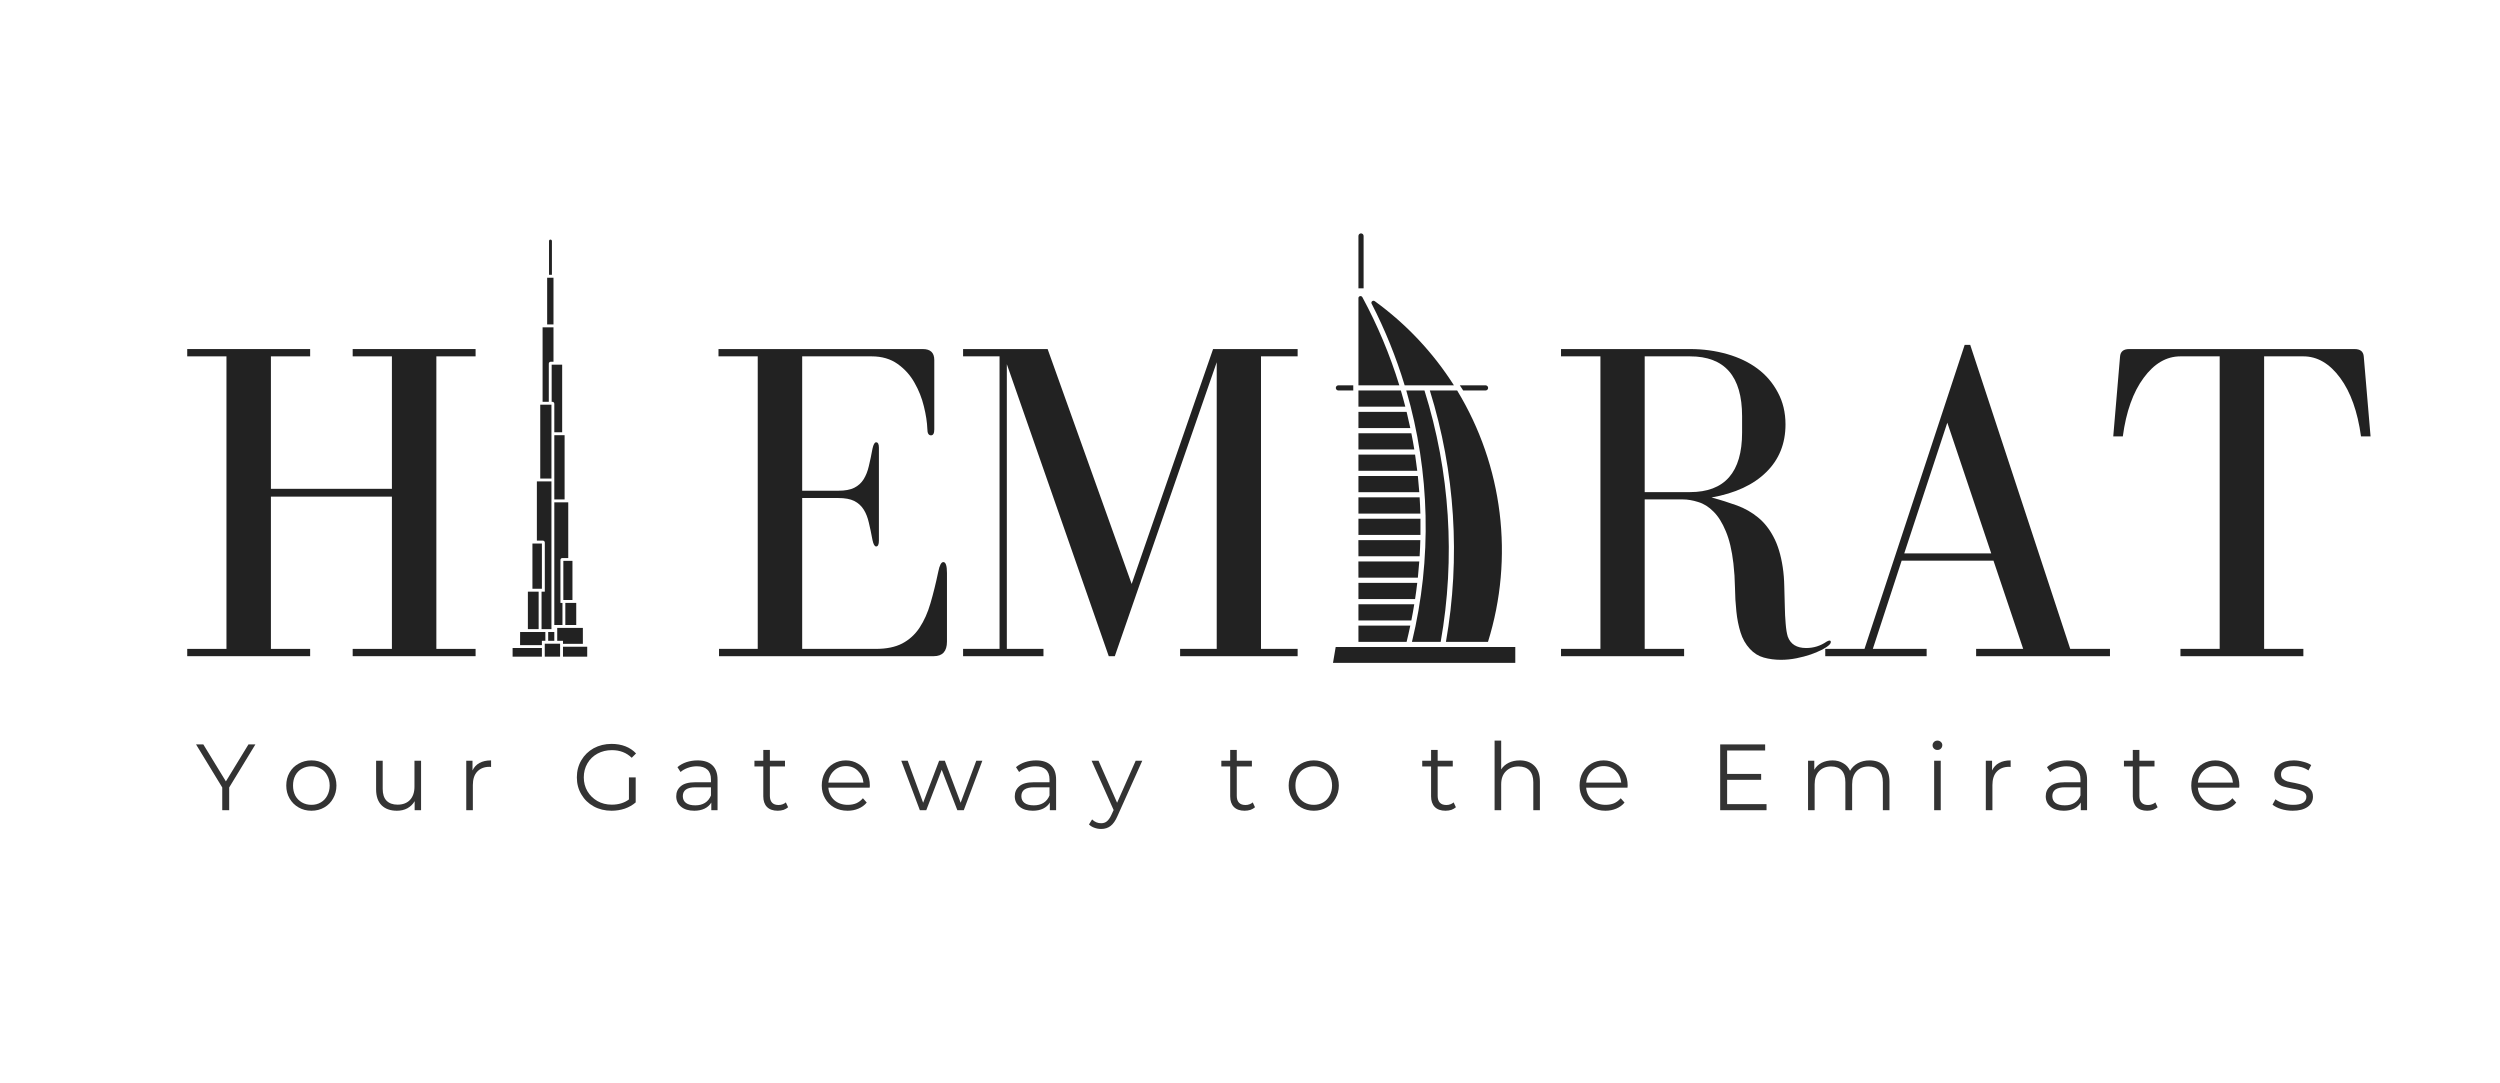 <?xml version="1.0" encoding="UTF-8"?>
<svg xmlns="http://www.w3.org/2000/svg" xmlns:xlink="http://www.w3.org/1999/xlink" width="300" zoomAndPan="magnify" viewBox="0 0 224.88 97.5" height="130" preserveAspectRatio="xMidYMid meet" version="1.0">
  <defs>
    <g></g>
    <clipPath id="724f15d287">
      <path d="M 50 56 L 52.789 56 L 52.789 58 L 50 58 Z M 50 56 " clip-rule="nonzero"></path>
    </clipPath>
    <clipPath id="16d9a2d37c">
      <path d="M 46.074 56 L 50 56 L 50 59 L 46.074 59 Z M 46.074 56 " clip-rule="nonzero"></path>
    </clipPath>
    <clipPath id="003c23bfbb">
      <path d="M 50.34 58 L 52.789 58 L 52.789 59.098 L 50.34 59.098 Z M 50.34 58 " clip-rule="nonzero"></path>
    </clipPath>
    <clipPath id="2cc89682c9">
      <path d="M 48 57 L 51 57 L 51 59.809 L 48 59.809 Z M 48 57 " clip-rule="nonzero"></path>
    </clipPath>
    <clipPath id="586f5f20ad">
      <path d="M 46.074 58 L 49 58 L 49 59.809 L 46.074 59.809 Z M 46.074 58 " clip-rule="nonzero"></path>
    </clipPath>
    <clipPath id="173b0d5558">
      <path d="M 49 21.004 L 50 21.004 L 50 25 L 49 25 Z M 49 21.004 " clip-rule="nonzero"></path>
    </clipPath>
    <clipPath id="4188459a26">
      <path d="M 119.91 58 L 136.316 58 L 136.316 59.656 L 119.91 59.656 Z M 119.91 58 " clip-rule="nonzero"></path>
    </clipPath>
    <clipPath id="a7dfff52af">
      <path d="M 122 21.004 L 123 21.004 L 123 26 L 122 26 Z M 122 21.004 " clip-rule="nonzero"></path>
    </clipPath>
  </defs>
  <path fill="#222222" d="M 47.859 52.988 L 47.859 48.918 L 48.711 48.918 L 48.711 52.988 L 47.859 52.988 " fill-opacity="1" fill-rule="nonzero"></path>
  <path fill="#222222" d="M 48.418 56.621 L 48.418 53.25 L 47.449 53.25 L 47.449 56.621 L 48.418 56.621 " fill-opacity="1" fill-rule="nonzero"></path>
  <path fill="#222222" d="M 49.57 43.07 L 48.562 43.07 L 48.562 36.422 L 49.57 36.422 L 49.57 43.07 " fill-opacity="1" fill-rule="nonzero"></path>
  <path fill="#222222" d="M 48.68 53.25 L 48.68 56.621 L 49.57 56.621 L 49.57 43.328 L 48.258 43.328 L 48.258 48.656 L 48.801 48.656 C 48.895 48.656 48.973 48.734 48.973 48.832 L 48.973 53.25 L 48.68 53.25 " fill-opacity="1" fill-rule="nonzero"></path>
  <path fill="#222222" d="M 49.828 57.672 L 49.277 57.672 L 49.277 56.879 L 49.828 56.879 L 49.828 57.672 " fill-opacity="1" fill-rule="nonzero"></path>
  <g clip-path="url(#724f15d287)">
    <path fill="#222222" d="M 50.609 57.945 L 52.398 57.945 L 52.398 56.512 L 50.09 56.512 L 50.09 57.672 L 50.609 57.672 L 50.609 57.945 " fill-opacity="1" fill-rule="nonzero"></path>
  </g>
  <g clip-path="url(#16d9a2d37c)">
    <path fill="#222222" d="M 46.746 58.059 L 48.711 58.059 L 48.711 57.672 L 49.023 57.672 L 49.023 56.879 L 46.75 56.879 L 46.746 58.059 " fill-opacity="1" fill-rule="nonzero"></path>
  </g>
  <g clip-path="url(#003c23bfbb)">
    <path fill="#222222" d="M 50.609 59.098 L 50.609 58.207 L 53.059 58.207 L 53.059 59.098 L 50.609 59.098 " fill-opacity="1" fill-rule="nonzero"></path>
  </g>
  <g clip-path="url(#2cc89682c9)">
    <path fill="#222222" d="M 48.969 59.098 L 48.969 57.934 L 50.348 57.934 L 50.348 59.098 L 48.969 59.098 " fill-opacity="1" fill-rule="nonzero"></path>
  </g>
  <g clip-path="url(#586f5f20ad)">
    <path fill="#222222" d="M 48.711 58.32 L 48.711 59.098 L 46.074 59.098 L 46.074 58.32 L 48.711 58.32 " fill-opacity="1" fill-rule="nonzero"></path>
  </g>
  <path fill="#222222" d="M 49.828 39.168 L 50.754 39.168 L 50.754 44.949 L 49.828 44.949 L 49.828 39.168 " fill-opacity="1" fill-rule="nonzero"></path>
  <path fill="#222222" d="M 50.535 32.82 L 50.535 38.902 L 49.828 38.902 L 49.828 36.34 C 49.828 36.242 49.754 36.164 49.656 36.164 L 49.59 36.164 L 49.59 32.82 L 50.535 32.82 " fill-opacity="1" fill-rule="nonzero"></path>
  <path fill="#222222" d="M 48.773 36.164 L 48.773 29.461 L 49.754 29.461 L 49.754 32.555 L 49.504 32.555 C 49.41 32.555 49.332 32.633 49.332 32.73 L 49.332 36.16 L 48.773 36.164 " fill-opacity="1" fill-rule="nonzero"></path>
  <path fill="#222222" d="M 50.562 56.25 L 49.828 56.25 L 49.828 45.211 L 51.082 45.211 L 51.082 50.223 L 50.555 50.223 C 50.457 50.219 50.383 50.293 50.379 50.391 L 50.379 54.262 L 50.562 54.262 L 50.562 56.25 " fill-opacity="1" fill-rule="nonzero"></path>
  <path fill="#222222" d="M 51.801 56.25 L 50.82 56.25 L 50.82 54.262 L 51.801 54.262 L 51.801 56.25 " fill-opacity="1" fill-rule="nonzero"></path>
  <g clip-path="url(#173b0d5558)">
    <path fill="#222222" d="M 49.613 21.691 C 49.613 21.621 49.551 21.562 49.48 21.562 C 49.41 21.562 49.352 21.621 49.352 21.691 L 49.352 24.734 L 49.613 24.734 L 49.613 21.691 " fill-opacity="1" fill-rule="nonzero"></path>
  </g>
  <path fill="#222222" d="M 49.754 24.996 L 49.184 24.996 L 49.184 29.199 L 49.754 29.199 L 49.754 24.996 " fill-opacity="1" fill-rule="nonzero"></path>
  <path fill="#222222" d="M 51.461 54 L 51.461 50.477 L 50.641 50.477 L 50.641 54 L 51.461 54 " fill-opacity="1" fill-rule="nonzero"></path>
  <g fill="#222222" fill-opacity="1">
    <g transform="translate(15.431, 59.056)">
      <g>
        <path d="M 12.422 -27.641 L 1.359 -27.641 L 1.359 -26.984 L 4.891 -26.984 L 4.891 -0.656 L 1.359 -0.656 L 1.359 0 L 12.422 0 L 12.422 -0.656 L 8.891 -0.656 L 8.891 -14.359 L 19.781 -14.359 L 19.781 -0.656 L 16.25 -0.656 L 16.25 0 L 27.312 0 L 27.312 -0.656 L 23.781 -0.656 L 23.781 -26.984 L 27.312 -26.984 L 27.312 -27.641 L 16.25 -27.641 L 16.25 -26.984 L 19.781 -26.984 L 19.781 -15.062 L 8.891 -15.062 L 8.891 -26.984 L 12.422 -26.984 Z M 12.422 -27.641 "></path>
      </g>
    </g>
  </g>
  <path fill="#222222" d="M 122.199 55.84 L 126.961 55.84 C 127.059 55.355 127.148 54.867 127.223 54.383 L 122.199 54.383 L 122.199 55.84 " fill-opacity="1" fill-rule="nonzero"></path>
  <path fill="#222222" d="M 122.199 53.918 L 127.297 53.918 C 127.371 53.43 127.438 52.945 127.492 52.457 L 122.199 52.457 L 122.199 53.918 " fill-opacity="1" fill-rule="nonzero"></path>
  <path fill="#222222" d="M 122.199 51.992 L 127.547 51.992 C 127.598 51.508 127.641 51.02 127.676 50.531 L 122.195 50.531 L 122.199 51.992 " fill-opacity="1" fill-rule="nonzero"></path>
  <path fill="#222222" d="M 122.199 50.066 L 127.707 50.066 C 127.734 49.582 127.758 49.098 127.77 48.609 L 122.195 48.609 L 122.199 50.066 " fill-opacity="1" fill-rule="nonzero"></path>
  <path fill="#222222" d="M 122.199 48.145 L 127.781 48.145 C 127.789 47.66 127.789 47.172 127.781 46.684 L 122.199 46.684 L 122.199 48.145 " fill-opacity="1" fill-rule="nonzero"></path>
  <path fill="#222222" d="M 122.199 46.223 L 127.773 46.223 C 127.758 45.734 127.738 45.246 127.707 44.762 L 122.199 44.762 L 122.199 46.223 " fill-opacity="1" fill-rule="nonzero"></path>
  <path fill="#222222" d="M 122.199 44.297 L 127.676 44.297 C 127.641 43.809 127.598 43.324 127.547 42.84 L 122.199 42.84 L 122.199 44.297 " fill-opacity="1" fill-rule="nonzero"></path>
  <path fill="#222222" d="M 122.199 42.375 L 127.492 42.375 C 127.434 41.887 127.371 41.402 127.297 40.914 L 122.199 40.914 L 122.199 42.375 " fill-opacity="1" fill-rule="nonzero"></path>
  <path fill="#222222" d="M 122.199 40.449 L 127.227 40.449 C 127.148 39.965 127.059 39.477 126.961 38.992 L 122.199 38.992 L 122.199 40.449 " fill-opacity="1" fill-rule="nonzero"></path>
  <path fill="#222222" d="M 122.199 38.527 L 126.867 38.527 C 126.762 38.039 126.652 37.551 126.535 37.066 L 122.199 37.066 L 122.199 38.527 " fill-opacity="1" fill-rule="nonzero"></path>
  <path fill="#222222" d="M 122.551 26.742 C 122.496 26.652 122.387 26.621 122.297 26.668 C 122.234 26.703 122.195 26.766 122.199 26.836 L 122.199 34.68 L 125.879 34.68 C 125.035 31.93 123.918 29.273 122.551 26.742 " fill-opacity="1" fill-rule="nonzero"></path>
  <path fill="#222222" d="M 122.199 36.602 L 126.418 36.602 C 126.293 36.113 126.16 35.625 126.016 35.141 L 122.199 35.141 L 122.199 36.602 " fill-opacity="1" fill-rule="nonzero"></path>
  <path fill="#222222" d="M 123.391 27.34 C 124.598 29.691 125.594 32.148 126.359 34.68 L 130.793 34.68 C 128.918 31.727 126.5 29.156 123.664 27.102 C 123.582 27.043 123.465 27.059 123.402 27.141 C 123.359 27.199 123.355 27.273 123.387 27.34 L 123.391 27.34 " fill-opacity="1" fill-rule="nonzero"></path>
  <path fill="#222222" d="M 128.625 35.141 C 130.902 42.461 131.398 50.215 130.074 57.766 L 133.859 57.766 C 136.223 50.176 135.211 41.938 131.082 35.141 L 128.625 35.141 " fill-opacity="1" fill-rule="nonzero"></path>
  <path fill="#222222" d="M 128.141 35.141 C 130.438 42.453 130.938 50.215 129.602 57.766 L 127.016 57.766 C 128.824 50.309 128.648 42.508 126.504 35.141 L 128.141 35.141 " fill-opacity="1" fill-rule="nonzero"></path>
  <path fill="#222222" d="M 126.867 56.305 C 126.766 56.793 126.652 57.281 126.535 57.766 L 122.199 57.766 L 122.199 56.305 L 126.867 56.305 " fill-opacity="1" fill-rule="nonzero"></path>
  <g clip-path="url(#4188459a26)">
    <path fill="#222222" d="M 136.395 58.23 L 120.152 58.23 L 119.91 59.656 L 136.641 59.656 L 136.395 58.23 " fill-opacity="1" fill-rule="nonzero"></path>
  </g>
  <g clip-path="url(#a7dfff52af)">
    <path fill="#222222" d="M 122.199 21.238 C 122.199 21.109 122.301 21.004 122.43 21.004 C 122.559 21.004 122.664 21.109 122.664 21.238 L 122.664 25.949 L 122.199 25.949 L 122.199 21.238 " fill-opacity="1" fill-rule="nonzero"></path>
  </g>
  <path fill="#222222" d="M 121.734 34.68 L 121.734 35.141 L 120.379 35.141 C 120.254 35.137 120.156 35.027 120.164 34.895 C 120.172 34.777 120.266 34.688 120.379 34.68 L 121.734 34.68 " fill-opacity="1" fill-rule="nonzero"></path>
  <path fill="#222222" d="M 131.625 35.141 C 131.523 34.988 131.426 34.832 131.324 34.68 L 133.652 34.68 C 133.781 34.688 133.879 34.797 133.871 34.926 C 133.863 35.043 133.77 35.137 133.652 35.141 L 131.625 35.141 " fill-opacity="1" fill-rule="nonzero"></path>
  <g fill="#222222" fill-opacity="1">
    <g transform="translate(63.245, 59.056)">
      <g>
        <path d="M 8.891 -14.234 L 12.141 -14.234 C 12.742 -14.234 13.223 -14.145 13.578 -13.969 C 13.93 -13.789 14.211 -13.535 14.422 -13.203 C 14.629 -12.879 14.785 -12.484 14.891 -12.016 C 15.004 -11.547 15.113 -11.023 15.219 -10.453 C 15.301 -10.066 15.41 -9.875 15.547 -9.875 C 15.711 -9.875 15.797 -10.051 15.797 -10.406 L 15.797 -18.766 C 15.797 -19.086 15.711 -19.25 15.547 -19.25 C 15.41 -19.25 15.301 -19.055 15.219 -18.672 C 15.113 -18.098 15.004 -17.578 14.891 -17.109 C 14.785 -16.648 14.629 -16.254 14.422 -15.922 C 14.211 -15.586 13.93 -15.332 13.578 -15.156 C 13.223 -14.977 12.742 -14.891 12.141 -14.891 L 8.891 -14.891 L 8.891 -26.984 L 15.141 -26.984 C 16.066 -26.984 16.848 -26.754 17.484 -26.297 C 18.117 -25.848 18.625 -25.285 19 -24.609 C 19.383 -23.941 19.664 -23.234 19.844 -22.484 C 20.031 -21.734 20.133 -21.055 20.156 -20.453 C 20.156 -20.066 20.266 -19.875 20.484 -19.875 C 20.68 -19.875 20.781 -20.051 20.781 -20.406 L 20.781 -26.656 C 20.781 -27.312 20.438 -27.641 19.75 -27.641 L 1.359 -27.641 L 1.359 -26.984 L 4.891 -26.984 L 4.891 -0.656 L 1.406 -0.656 L 1.406 0 L 20.734 0 C 21.523 0 21.922 -0.438 21.922 -1.312 L 21.922 -7.484 C 21.922 -8.141 21.812 -8.469 21.594 -8.469 C 21.406 -8.469 21.254 -8.18 21.141 -7.609 C 20.922 -6.566 20.688 -5.617 20.438 -4.766 C 20.195 -3.922 19.867 -3.188 19.453 -2.562 C 19.047 -1.945 18.523 -1.473 17.891 -1.141 C 17.266 -0.816 16.473 -0.656 15.516 -0.656 L 8.891 -0.656 Z M 8.891 -14.234 "></path>
      </g>
    </g>
  </g>
  <g fill="#222222" fill-opacity="1">
    <g transform="translate(85.211, 59.056)">
      <g>
        <path d="M 1.406 -0.656 L 1.406 0 L 8.641 0 L 8.641 -0.656 L 5.344 -0.656 L 5.344 -26.281 L 14.516 0 L 15.062 0 L 24.234 -26.453 L 24.234 -0.656 L 20.938 -0.656 L 20.938 0 L 31.516 0 L 31.516 -0.656 L 28.219 -0.656 L 28.219 -26.984 L 31.516 -26.984 L 31.516 -27.641 L 23.906 -27.641 L 16.578 -6.5 L 9.016 -27.641 L 1.406 -27.641 L 1.406 -26.984 L 4.688 -26.984 L 4.688 -0.656 Z M 1.406 -0.656 "></path>
      </g>
    </g>
  </g>
  <g fill="#222222" fill-opacity="1">
    <g transform="translate(139.119, 59.056)">
      <g>
        <path d="M 21.719 -1.766 C 21.633 -2.047 21.57 -2.43 21.531 -2.922 C 21.488 -3.41 21.461 -3.941 21.453 -4.516 C 21.441 -5.098 21.426 -5.691 21.406 -6.297 C 21.395 -6.898 21.348 -7.473 21.266 -8.016 C 21.098 -9.117 20.82 -10.023 20.438 -10.734 C 20.062 -11.453 19.598 -12.035 19.047 -12.484 C 18.492 -12.941 17.863 -13.301 17.156 -13.562 C 16.445 -13.82 15.68 -14.062 14.859 -14.281 C 16.992 -14.664 18.633 -15.426 19.781 -16.562 C 20.938 -17.695 21.516 -19.129 21.516 -20.859 C 21.516 -21.93 21.285 -22.891 20.828 -23.734 C 20.379 -24.586 19.77 -25.301 19 -25.875 C 18.238 -26.445 17.328 -26.883 16.266 -27.188 C 15.211 -27.488 14.098 -27.641 12.922 -27.641 L 1.312 -27.641 L 1.312 -26.984 L 4.859 -26.984 L 4.859 -0.656 L 1.312 -0.656 L 1.312 0 L 12.391 0 L 12.391 -0.656 L 8.844 -0.656 L 8.844 -14.109 L 12.266 -14.109 C 12.703 -14.109 13.164 -14.031 13.656 -13.875 C 14.156 -13.727 14.613 -13.441 15.031 -13.016 C 15.457 -12.598 15.828 -12.008 16.141 -11.25 C 16.461 -10.5 16.691 -9.531 16.828 -8.344 C 16.91 -7.633 16.957 -6.91 16.969 -6.172 C 16.977 -5.43 17.02 -4.719 17.094 -4.031 C 17.164 -3.344 17.289 -2.711 17.469 -2.141 C 17.645 -1.566 17.926 -1.07 18.312 -0.656 C 18.664 -0.27 19.082 -0.008 19.562 0.125 C 20.039 0.258 20.555 0.328 21.109 0.328 C 21.566 0.328 22.031 0.281 22.5 0.188 C 22.969 0.094 23.398 -0.02 23.797 -0.156 C 24.191 -0.301 24.535 -0.445 24.828 -0.594 C 25.117 -0.75 25.332 -0.895 25.469 -1.031 C 25.551 -1.113 25.594 -1.195 25.594 -1.281 C 25.594 -1.363 25.551 -1.406 25.469 -1.406 C 25.414 -1.406 25.332 -1.375 25.219 -1.312 C 24.664 -0.926 24.051 -0.734 23.375 -0.734 C 22.52 -0.734 21.969 -1.078 21.719 -1.766 Z M 8.844 -14.766 L 8.844 -26.984 L 12.922 -26.984 C 16.047 -26.984 17.609 -25.188 17.609 -21.594 L 17.609 -20.125 C 17.609 -16.551 16.047 -14.766 12.922 -14.766 Z M 8.844 -14.766 "></path>
      </g>
    </g>
  </g>
  <g fill="#222222" fill-opacity="1">
    <g transform="translate(163.307, 59.056)">
      <g>
        <path d="M 0.906 -0.656 L 0.906 0 L 10.031 0 L 10.031 -0.656 L 5.188 -0.656 L 7.781 -8.594 L 16.047 -8.594 L 18.719 -0.656 L 14.484 -0.656 L 14.484 0 L 26.531 0 L 26.531 -0.656 L 22.953 -0.656 L 13.953 -28.016 L 13.453 -28.016 L 4.438 -0.656 Z M 11.891 -21.016 L 15.844 -9.25 L 8.016 -9.25 Z M 11.891 -21.016 "></path>
      </g>
    </g>
  </g>
  <g fill="#222222" fill-opacity="1">
    <g transform="translate(188.852, 59.056)">
      <g>
        <path d="M 14.859 -0.656 L 14.859 -26.984 L 18.391 -26.984 C 19.648 -26.984 20.754 -26.336 21.703 -25.047 C 22.648 -23.766 23.273 -22.008 23.578 -19.781 L 24.438 -19.781 L 23.828 -26.953 C 23.797 -27.41 23.52 -27.641 23 -27.641 L 2.719 -27.641 C 2.195 -27.641 1.922 -27.41 1.891 -26.953 L 1.281 -19.781 L 2.141 -19.781 C 2.441 -22.008 3.066 -23.766 4.016 -25.047 C 4.961 -26.336 6.066 -26.984 7.328 -26.984 L 10.859 -26.984 L 10.859 -0.656 L 7.328 -0.656 L 7.328 0 L 18.391 0 L 18.391 -0.656 Z M 14.859 -0.656 "></path>
      </g>
    </g>
  </g>
  <g fill="#333333" fill-opacity="1">
    <g transform="translate(17.567, 72.919)">
      <g>
        <path d="M 3 -2.047 L 3 0 L 2.375 0 L 2.375 -2.047 L 0.016 -5.922 L 0.672 -5.922 L 2.703 -2.594 L 4.734 -5.922 L 5.359 -5.922 Z M 3 -2.047 "></path>
      </g>
    </g>
  </g>
  <g fill="#333333" fill-opacity="1">
    <g transform="translate(25.313, 72.919)">
      <g>
        <path d="M 2.656 0.047 C 2.227 0.047 1.844 -0.051 1.5 -0.25 C 1.156 -0.445 0.883 -0.719 0.688 -1.062 C 0.488 -1.406 0.391 -1.789 0.391 -2.219 C 0.391 -2.656 0.488 -3.047 0.688 -3.391 C 0.883 -3.734 1.156 -4 1.5 -4.188 C 1.844 -4.383 2.227 -4.484 2.656 -4.484 C 3.082 -4.484 3.469 -4.383 3.812 -4.188 C 4.156 -4 4.422 -3.734 4.609 -3.391 C 4.805 -3.047 4.906 -2.656 4.906 -2.219 C 4.906 -1.789 4.805 -1.406 4.609 -1.062 C 4.422 -0.719 4.156 -0.445 3.812 -0.25 C 3.469 -0.051 3.082 0.047 2.656 0.047 Z M 2.656 -0.484 C 2.969 -0.484 3.25 -0.555 3.5 -0.703 C 3.75 -0.848 3.941 -1.051 4.078 -1.312 C 4.223 -1.582 4.297 -1.883 4.297 -2.219 C 4.297 -2.562 4.223 -2.863 4.078 -3.125 C 3.941 -3.395 3.75 -3.598 3.5 -3.734 C 3.25 -3.879 2.969 -3.953 2.656 -3.953 C 2.344 -3.953 2.055 -3.879 1.797 -3.734 C 1.547 -3.598 1.348 -3.395 1.203 -3.125 C 1.066 -2.863 1 -2.562 1 -2.219 C 1 -1.883 1.066 -1.582 1.203 -1.312 C 1.348 -1.051 1.547 -0.848 1.797 -0.703 C 2.055 -0.555 2.344 -0.484 2.656 -0.484 Z M 2.656 -0.484 "></path>
      </g>
    </g>
  </g>
  <g fill="#333333" fill-opacity="1">
    <g transform="translate(32.992, 72.919)">
      <g>
        <path d="M 4.844 -4.453 L 4.844 0 L 4.266 0 L 4.266 -0.812 C 4.109 -0.539 3.891 -0.328 3.609 -0.172 C 3.336 -0.023 3.023 0.047 2.672 0.047 C 2.086 0.047 1.629 -0.113 1.297 -0.438 C 0.961 -0.77 0.797 -1.25 0.797 -1.875 L 0.797 -4.453 L 1.391 -4.453 L 1.391 -1.922 C 1.391 -1.453 1.504 -1.098 1.734 -0.859 C 1.973 -0.617 2.305 -0.5 2.734 -0.5 C 3.203 -0.5 3.57 -0.641 3.844 -0.922 C 4.113 -1.211 4.25 -1.609 4.25 -2.109 L 4.25 -4.453 Z M 4.844 -4.453 "></path>
      </g>
    </g>
  </g>
  <g fill="#333333" fill-opacity="1">
    <g transform="translate(41.059, 72.919)">
      <g>
        <path d="M 1.406 -3.578 C 1.551 -3.879 1.758 -4.102 2.031 -4.25 C 2.312 -4.406 2.66 -4.484 3.078 -4.484 L 3.078 -3.891 L 2.938 -3.906 C 2.469 -3.906 2.098 -3.758 1.828 -3.469 C 1.566 -3.188 1.438 -2.785 1.438 -2.266 L 1.438 0 L 0.844 0 L 0.844 -4.453 L 1.406 -4.453 Z M 1.406 -3.578 "></path>
      </g>
    </g>
  </g>
  <g fill="#333333" fill-opacity="1">
    <g transform="translate(46.827, 72.919)">
      <g></g>
    </g>
  </g>
  <g fill="#333333" fill-opacity="1">
    <g transform="translate(51.419, 72.919)">
      <g>
        <path d="M 5.125 -2.953 L 5.734 -2.953 L 5.734 -0.703 C 5.453 -0.461 5.125 -0.273 4.75 -0.141 C 4.375 -0.016 3.977 0.047 3.562 0.047 C 2.969 0.047 2.43 -0.082 1.953 -0.344 C 1.484 -0.602 1.113 -0.961 0.844 -1.422 C 0.57 -1.879 0.438 -2.391 0.438 -2.953 C 0.438 -3.523 0.57 -4.039 0.844 -4.5 C 1.113 -4.957 1.484 -5.316 1.953 -5.578 C 2.43 -5.836 2.969 -5.969 3.562 -5.969 C 4.02 -5.969 4.438 -5.895 4.812 -5.75 C 5.188 -5.602 5.504 -5.391 5.766 -5.109 L 5.375 -4.719 C 4.906 -5.176 4.312 -5.406 3.594 -5.406 C 3.113 -5.406 2.68 -5.301 2.297 -5.094 C 1.91 -4.883 1.609 -4.594 1.391 -4.219 C 1.172 -3.844 1.062 -3.422 1.062 -2.953 C 1.062 -2.492 1.172 -2.078 1.391 -1.703 C 1.609 -1.336 1.906 -1.047 2.281 -0.828 C 2.664 -0.609 3.098 -0.5 3.578 -0.5 C 4.191 -0.5 4.707 -0.656 5.125 -0.969 Z M 5.125 -2.953 "></path>
      </g>
    </g>
  </g>
  <g fill="#333333" fill-opacity="1">
    <g transform="translate(60.332, 72.919)">
      <g>
        <path d="M 2.391 -4.484 C 2.973 -4.484 3.414 -4.336 3.719 -4.047 C 4.031 -3.754 4.188 -3.32 4.188 -2.75 L 4.188 0 L 3.625 0 L 3.625 -0.688 C 3.488 -0.457 3.285 -0.273 3.016 -0.141 C 2.754 -0.016 2.445 0.047 2.094 0.047 C 1.594 0.047 1.195 -0.07 0.906 -0.312 C 0.613 -0.551 0.469 -0.863 0.469 -1.25 C 0.469 -1.625 0.602 -1.926 0.875 -2.156 C 1.145 -2.395 1.582 -2.516 2.188 -2.516 L 3.594 -2.516 L 3.594 -2.781 C 3.594 -3.164 3.484 -3.457 3.266 -3.656 C 3.055 -3.852 2.742 -3.953 2.328 -3.953 C 2.047 -3.953 1.773 -3.906 1.516 -3.812 C 1.254 -3.719 1.035 -3.594 0.859 -3.438 L 0.578 -3.875 C 0.805 -4.07 1.078 -4.223 1.391 -4.328 C 1.711 -4.43 2.047 -4.484 2.391 -4.484 Z M 2.188 -0.438 C 2.52 -0.438 2.805 -0.508 3.047 -0.656 C 3.297 -0.812 3.477 -1.035 3.594 -1.328 L 3.594 -2.062 L 2.203 -2.062 C 1.441 -2.062 1.062 -1.797 1.062 -1.266 C 1.062 -1.004 1.156 -0.801 1.344 -0.656 C 1.539 -0.508 1.82 -0.438 2.188 -0.438 Z M 2.188 -0.438 "></path>
      </g>
    </g>
  </g>
  <g fill="#333333" fill-opacity="1">
    <g transform="translate(67.698, 72.919)">
      <g>
        <path d="M 3.172 -0.266 C 3.066 -0.172 2.93 -0.094 2.766 -0.031 C 2.598 0.02 2.422 0.047 2.234 0.047 C 1.816 0.047 1.492 -0.066 1.266 -0.297 C 1.047 -0.523 0.938 -0.844 0.938 -1.25 L 0.938 -3.938 L 0.141 -3.938 L 0.141 -4.453 L 0.938 -4.453 L 0.938 -5.422 L 1.531 -5.422 L 1.531 -4.453 L 2.891 -4.453 L 2.891 -3.938 L 1.531 -3.938 L 1.531 -1.281 C 1.531 -1.02 1.598 -0.816 1.734 -0.672 C 1.867 -0.535 2.062 -0.469 2.312 -0.469 C 2.438 -0.469 2.555 -0.488 2.672 -0.531 C 2.785 -0.57 2.883 -0.629 2.969 -0.703 Z M 3.172 -0.266 "></path>
      </g>
    </g>
  </g>
  <g fill="#333333" fill-opacity="1">
    <g transform="translate(73.508, 72.919)">
      <g>
        <path d="M 4.703 -2.031 L 0.984 -2.031 C 1.023 -1.57 1.203 -1.195 1.516 -0.906 C 1.836 -0.625 2.242 -0.484 2.734 -0.484 C 3.016 -0.484 3.27 -0.531 3.5 -0.625 C 3.727 -0.727 3.926 -0.879 4.094 -1.078 L 4.438 -0.688 C 4.238 -0.445 3.988 -0.266 3.688 -0.141 C 3.395 -0.016 3.07 0.047 2.719 0.047 C 2.258 0.047 1.852 -0.051 1.5 -0.25 C 1.156 -0.445 0.883 -0.719 0.688 -1.062 C 0.488 -1.406 0.391 -1.789 0.391 -2.219 C 0.391 -2.656 0.484 -3.047 0.672 -3.391 C 0.859 -3.734 1.113 -4 1.438 -4.188 C 1.77 -4.383 2.145 -4.484 2.562 -4.484 C 2.969 -4.484 3.332 -4.383 3.656 -4.188 C 3.988 -4 4.25 -3.734 4.438 -3.391 C 4.625 -3.047 4.719 -2.656 4.719 -2.219 Z M 2.562 -3.969 C 2.133 -3.969 1.773 -3.828 1.484 -3.547 C 1.191 -3.273 1.023 -2.922 0.984 -2.484 L 4.141 -2.484 C 4.098 -2.922 3.93 -3.273 3.641 -3.547 C 3.359 -3.828 3 -3.969 2.562 -3.969 Z M 2.562 -3.969 "></path>
      </g>
    </g>
  </g>
  <g fill="#333333" fill-opacity="1">
    <g transform="translate(80.992, 72.919)">
      <g>
        <path d="M 7.359 -4.453 L 5.688 0 L 5.109 0 L 3.703 -3.641 L 2.312 0 L 1.734 0 L 0.062 -4.453 L 0.641 -4.453 L 2.031 -0.672 L 3.469 -4.453 L 3.984 -4.453 L 5.406 -0.672 L 6.812 -4.453 Z M 7.359 -4.453 "></path>
      </g>
    </g>
  </g>
  <g fill="#333333" fill-opacity="1">
    <g transform="translate(90.801, 72.919)">
      <g>
        <path d="M 2.391 -4.484 C 2.973 -4.484 3.414 -4.336 3.719 -4.047 C 4.031 -3.754 4.188 -3.32 4.188 -2.75 L 4.188 0 L 3.625 0 L 3.625 -0.688 C 3.488 -0.457 3.285 -0.273 3.016 -0.141 C 2.754 -0.016 2.445 0.047 2.094 0.047 C 1.594 0.047 1.195 -0.07 0.906 -0.312 C 0.613 -0.551 0.469 -0.863 0.469 -1.25 C 0.469 -1.625 0.602 -1.926 0.875 -2.156 C 1.145 -2.395 1.582 -2.516 2.188 -2.516 L 3.594 -2.516 L 3.594 -2.781 C 3.594 -3.164 3.484 -3.457 3.266 -3.656 C 3.055 -3.852 2.742 -3.953 2.328 -3.953 C 2.047 -3.953 1.773 -3.906 1.516 -3.812 C 1.254 -3.719 1.035 -3.594 0.859 -3.438 L 0.578 -3.875 C 0.805 -4.07 1.078 -4.223 1.391 -4.328 C 1.711 -4.43 2.047 -4.484 2.391 -4.484 Z M 2.188 -0.438 C 2.52 -0.438 2.805 -0.508 3.047 -0.656 C 3.297 -0.812 3.477 -1.035 3.594 -1.328 L 3.594 -2.062 L 2.203 -2.062 C 1.441 -2.062 1.062 -1.797 1.062 -1.266 C 1.062 -1.004 1.156 -0.801 1.344 -0.656 C 1.539 -0.508 1.82 -0.438 2.188 -0.438 Z M 2.188 -0.438 "></path>
      </g>
    </g>
  </g>
  <g fill="#333333" fill-opacity="1">
    <g transform="translate(98.167, 72.919)">
      <g>
        <path d="M 4.578 -4.453 L 2.344 0.531 C 2.164 0.945 1.957 1.242 1.719 1.422 C 1.488 1.598 1.207 1.688 0.875 1.688 C 0.656 1.688 0.453 1.648 0.266 1.578 C 0.078 1.516 -0.082 1.414 -0.219 1.281 L 0.062 0.828 C 0.289 1.055 0.562 1.172 0.875 1.172 C 1.082 1.172 1.254 1.113 1.391 1 C 1.535 0.883 1.672 0.691 1.797 0.422 L 2 -0.016 L 0.016 -4.453 L 0.641 -4.453 L 2.312 -0.672 L 3.984 -4.453 Z M 4.578 -4.453 "></path>
      </g>
    </g>
  </g>
  <g fill="#333333" fill-opacity="1">
    <g transform="translate(105.127, 72.919)">
      <g></g>
    </g>
  </g>
  <g fill="#333333" fill-opacity="1">
    <g transform="translate(109.719, 72.919)">
      <g>
        <path d="M 3.172 -0.266 C 3.066 -0.172 2.93 -0.094 2.766 -0.031 C 2.598 0.02 2.422 0.047 2.234 0.047 C 1.816 0.047 1.492 -0.066 1.266 -0.297 C 1.047 -0.523 0.938 -0.844 0.938 -1.25 L 0.938 -3.938 L 0.141 -3.938 L 0.141 -4.453 L 0.938 -4.453 L 0.938 -5.422 L 1.531 -5.422 L 1.531 -4.453 L 2.891 -4.453 L 2.891 -3.938 L 1.531 -3.938 L 1.531 -1.281 C 1.531 -1.02 1.598 -0.816 1.734 -0.672 C 1.867 -0.535 2.062 -0.469 2.312 -0.469 C 2.438 -0.469 2.555 -0.488 2.672 -0.531 C 2.785 -0.57 2.883 -0.629 2.969 -0.703 Z M 3.172 -0.266 "></path>
      </g>
    </g>
  </g>
  <g fill="#333333" fill-opacity="1">
    <g transform="translate(115.529, 72.919)">
      <g>
        <path d="M 2.656 0.047 C 2.227 0.047 1.844 -0.051 1.5 -0.25 C 1.156 -0.445 0.883 -0.719 0.688 -1.062 C 0.488 -1.406 0.391 -1.789 0.391 -2.219 C 0.391 -2.656 0.488 -3.047 0.688 -3.391 C 0.883 -3.734 1.156 -4 1.5 -4.188 C 1.844 -4.383 2.227 -4.484 2.656 -4.484 C 3.082 -4.484 3.469 -4.383 3.812 -4.188 C 4.156 -4 4.422 -3.734 4.609 -3.391 C 4.805 -3.047 4.906 -2.656 4.906 -2.219 C 4.906 -1.789 4.805 -1.406 4.609 -1.062 C 4.422 -0.719 4.156 -0.445 3.812 -0.25 C 3.469 -0.051 3.082 0.047 2.656 0.047 Z M 2.656 -0.484 C 2.969 -0.484 3.25 -0.555 3.5 -0.703 C 3.75 -0.848 3.941 -1.051 4.078 -1.312 C 4.223 -1.582 4.297 -1.883 4.297 -2.219 C 4.297 -2.562 4.223 -2.863 4.078 -3.125 C 3.941 -3.395 3.75 -3.598 3.5 -3.734 C 3.25 -3.879 2.969 -3.953 2.656 -3.953 C 2.344 -3.953 2.055 -3.879 1.797 -3.734 C 1.547 -3.598 1.348 -3.395 1.203 -3.125 C 1.066 -2.863 1 -2.562 1 -2.219 C 1 -1.883 1.066 -1.582 1.203 -1.312 C 1.348 -1.051 1.547 -0.848 1.797 -0.703 C 2.055 -0.555 2.344 -0.484 2.656 -0.484 Z M 2.656 -0.484 "></path>
      </g>
    </g>
  </g>
  <g fill="#333333" fill-opacity="1">
    <g transform="translate(123.207, 72.919)">
      <g></g>
    </g>
  </g>
  <g fill="#333333" fill-opacity="1">
    <g transform="translate(127.799, 72.919)">
      <g>
        <path d="M 3.172 -0.266 C 3.066 -0.172 2.93 -0.094 2.766 -0.031 C 2.598 0.02 2.422 0.047 2.234 0.047 C 1.816 0.047 1.492 -0.066 1.266 -0.297 C 1.047 -0.523 0.938 -0.844 0.938 -1.25 L 0.938 -3.938 L 0.141 -3.938 L 0.141 -4.453 L 0.938 -4.453 L 0.938 -5.422 L 1.531 -5.422 L 1.531 -4.453 L 2.891 -4.453 L 2.891 -3.938 L 1.531 -3.938 L 1.531 -1.281 C 1.531 -1.02 1.598 -0.816 1.734 -0.672 C 1.867 -0.535 2.062 -0.469 2.312 -0.469 C 2.438 -0.469 2.555 -0.488 2.672 -0.531 C 2.785 -0.57 2.883 -0.629 2.969 -0.703 Z M 3.172 -0.266 "></path>
      </g>
    </g>
  </g>
  <g fill="#333333" fill-opacity="1">
    <g transform="translate(133.609, 72.919)">
      <g>
        <path d="M 3.109 -4.484 C 3.66 -4.484 4.098 -4.32 4.422 -4 C 4.754 -3.676 4.922 -3.203 4.922 -2.578 L 4.922 0 L 4.328 0 L 4.328 -2.516 C 4.328 -2.984 4.211 -3.336 3.984 -3.578 C 3.754 -3.816 3.426 -3.938 3 -3.938 C 2.52 -3.938 2.141 -3.789 1.859 -3.5 C 1.578 -3.219 1.438 -2.828 1.438 -2.328 L 1.438 0 L 0.844 0 L 0.844 -6.266 L 1.438 -6.266 L 1.438 -3.672 C 1.602 -3.93 1.828 -4.129 2.109 -4.266 C 2.398 -4.41 2.734 -4.484 3.109 -4.484 Z M 3.109 -4.484 "></path>
      </g>
    </g>
  </g>
  <g fill="#333333" fill-opacity="1">
    <g transform="translate(141.71, 72.919)">
      <g>
        <path d="M 4.703 -2.031 L 0.984 -2.031 C 1.023 -1.57 1.203 -1.195 1.516 -0.906 C 1.836 -0.625 2.242 -0.484 2.734 -0.484 C 3.016 -0.484 3.27 -0.531 3.5 -0.625 C 3.727 -0.727 3.926 -0.879 4.094 -1.078 L 4.438 -0.688 C 4.238 -0.445 3.988 -0.266 3.688 -0.141 C 3.395 -0.016 3.07 0.047 2.719 0.047 C 2.258 0.047 1.852 -0.051 1.5 -0.25 C 1.156 -0.445 0.883 -0.719 0.688 -1.062 C 0.488 -1.406 0.391 -1.789 0.391 -2.219 C 0.391 -2.656 0.484 -3.047 0.672 -3.391 C 0.859 -3.734 1.113 -4 1.438 -4.188 C 1.77 -4.383 2.145 -4.484 2.562 -4.484 C 2.969 -4.484 3.332 -4.383 3.656 -4.188 C 3.988 -4 4.25 -3.734 4.438 -3.391 C 4.625 -3.047 4.719 -2.656 4.719 -2.219 Z M 2.562 -3.969 C 2.133 -3.969 1.773 -3.828 1.484 -3.547 C 1.191 -3.273 1.023 -2.922 0.984 -2.484 L 4.141 -2.484 C 4.098 -2.922 3.93 -3.273 3.641 -3.547 C 3.359 -3.828 3 -3.969 2.562 -3.969 Z M 2.562 -3.969 "></path>
      </g>
    </g>
  </g>
  <g fill="#333333" fill-opacity="1">
    <g transform="translate(149.195, 72.919)">
      <g></g>
    </g>
  </g>
  <g fill="#333333" fill-opacity="1">
    <g transform="translate(153.787, 72.919)">
      <g>
        <path d="M 5.141 -0.547 L 5.141 0 L 0.969 0 L 0.969 -5.922 L 5.016 -5.922 L 5.016 -5.375 L 1.594 -5.375 L 1.594 -3.266 L 4.656 -3.266 L 4.656 -2.734 L 1.594 -2.734 L 1.594 -0.547 Z M 5.141 -0.547 "></path>
      </g>
    </g>
  </g>
  <g fill="#333333" fill-opacity="1">
    <g transform="translate(161.82, 72.919)">
      <g>
        <path d="M 6.375 -4.484 C 6.938 -4.484 7.375 -4.32 7.688 -4 C 8.008 -3.676 8.172 -3.203 8.172 -2.578 L 8.172 0 L 7.578 0 L 7.578 -2.516 C 7.578 -2.984 7.461 -3.336 7.234 -3.578 C 7.016 -3.816 6.703 -3.938 6.297 -3.938 C 5.836 -3.938 5.473 -3.789 5.203 -3.5 C 4.941 -3.219 4.812 -2.828 4.812 -2.328 L 4.812 0 L 4.203 0 L 4.203 -2.516 C 4.203 -2.984 4.094 -3.336 3.875 -3.578 C 3.656 -3.816 3.336 -3.938 2.922 -3.938 C 2.461 -3.938 2.098 -3.789 1.828 -3.5 C 1.566 -3.219 1.438 -2.828 1.438 -2.328 L 1.438 0 L 0.844 0 L 0.844 -4.453 L 1.406 -4.453 L 1.406 -3.641 C 1.562 -3.91 1.781 -4.117 2.062 -4.266 C 2.352 -4.41 2.68 -4.484 3.047 -4.484 C 3.41 -4.484 3.727 -4.398 4 -4.234 C 4.281 -4.078 4.488 -3.848 4.625 -3.547 C 4.789 -3.836 5.023 -4.066 5.328 -4.234 C 5.641 -4.398 5.988 -4.484 6.375 -4.484 Z M 6.375 -4.484 "></path>
      </g>
    </g>
  </g>
  <g fill="#333333" fill-opacity="1">
    <g transform="translate(173.169, 72.919)">
      <g>
        <path d="M 0.844 -4.453 L 1.438 -4.453 L 1.438 0 L 0.844 0 Z M 1.141 -5.422 C 1.016 -5.422 0.91 -5.461 0.828 -5.547 C 0.742 -5.629 0.703 -5.727 0.703 -5.844 C 0.703 -5.957 0.742 -6.055 0.828 -6.141 C 0.91 -6.223 1.016 -6.266 1.141 -6.266 C 1.266 -6.266 1.367 -6.223 1.453 -6.141 C 1.535 -6.066 1.578 -5.973 1.578 -5.859 C 1.578 -5.734 1.535 -5.629 1.453 -5.547 C 1.367 -5.461 1.266 -5.422 1.141 -5.422 Z M 1.141 -5.422 "></path>
      </g>
    </g>
  </g>
  <g fill="#333333" fill-opacity="1">
    <g transform="translate(177.82, 72.919)">
      <g>
        <path d="M 1.406 -3.578 C 1.551 -3.879 1.758 -4.102 2.031 -4.25 C 2.312 -4.406 2.66 -4.484 3.078 -4.484 L 3.078 -3.891 L 2.938 -3.906 C 2.469 -3.906 2.098 -3.758 1.828 -3.469 C 1.566 -3.188 1.438 -2.785 1.438 -2.266 L 1.438 0 L 0.844 0 L 0.844 -4.453 L 1.406 -4.453 Z M 1.406 -3.578 "></path>
      </g>
    </g>
  </g>
  <g fill="#333333" fill-opacity="1">
    <g transform="translate(183.588, 72.919)">
      <g>
        <path d="M 2.391 -4.484 C 2.973 -4.484 3.414 -4.336 3.719 -4.047 C 4.031 -3.754 4.188 -3.32 4.188 -2.75 L 4.188 0 L 3.625 0 L 3.625 -0.688 C 3.488 -0.457 3.285 -0.273 3.016 -0.141 C 2.754 -0.016 2.445 0.047 2.094 0.047 C 1.594 0.047 1.195 -0.07 0.906 -0.312 C 0.613 -0.551 0.469 -0.863 0.469 -1.25 C 0.469 -1.625 0.602 -1.926 0.875 -2.156 C 1.145 -2.395 1.582 -2.516 2.188 -2.516 L 3.594 -2.516 L 3.594 -2.781 C 3.594 -3.164 3.484 -3.457 3.266 -3.656 C 3.055 -3.852 2.742 -3.953 2.328 -3.953 C 2.047 -3.953 1.773 -3.906 1.516 -3.812 C 1.254 -3.719 1.035 -3.594 0.859 -3.438 L 0.578 -3.875 C 0.805 -4.07 1.078 -4.223 1.391 -4.328 C 1.711 -4.43 2.047 -4.484 2.391 -4.484 Z M 2.188 -0.438 C 2.52 -0.438 2.805 -0.508 3.047 -0.656 C 3.297 -0.812 3.477 -1.035 3.594 -1.328 L 3.594 -2.062 L 2.203 -2.062 C 1.441 -2.062 1.062 -1.797 1.062 -1.266 C 1.062 -1.004 1.156 -0.801 1.344 -0.656 C 1.539 -0.508 1.82 -0.438 2.188 -0.438 Z M 2.188 -0.438 "></path>
      </g>
    </g>
  </g>
  <g fill="#333333" fill-opacity="1">
    <g transform="translate(190.954, 72.919)">
      <g>
        <path d="M 3.172 -0.266 C 3.066 -0.172 2.93 -0.094 2.766 -0.031 C 2.598 0.02 2.422 0.047 2.234 0.047 C 1.816 0.047 1.492 -0.066 1.266 -0.297 C 1.047 -0.523 0.938 -0.844 0.938 -1.25 L 0.938 -3.938 L 0.141 -3.938 L 0.141 -4.453 L 0.938 -4.453 L 0.938 -5.422 L 1.531 -5.422 L 1.531 -4.453 L 2.891 -4.453 L 2.891 -3.938 L 1.531 -3.938 L 1.531 -1.281 C 1.531 -1.02 1.598 -0.816 1.734 -0.672 C 1.867 -0.535 2.062 -0.469 2.312 -0.469 C 2.438 -0.469 2.555 -0.488 2.672 -0.531 C 2.785 -0.57 2.883 -0.629 2.969 -0.703 Z M 3.172 -0.266 "></path>
      </g>
    </g>
  </g>
  <g fill="#333333" fill-opacity="1">
    <g transform="translate(196.763, 72.919)">
      <g>
        <path d="M 4.703 -2.031 L 0.984 -2.031 C 1.023 -1.57 1.203 -1.195 1.516 -0.906 C 1.836 -0.625 2.242 -0.484 2.734 -0.484 C 3.016 -0.484 3.27 -0.531 3.5 -0.625 C 3.727 -0.727 3.926 -0.879 4.094 -1.078 L 4.438 -0.688 C 4.238 -0.445 3.988 -0.266 3.688 -0.141 C 3.395 -0.016 3.07 0.047 2.719 0.047 C 2.258 0.047 1.852 -0.051 1.5 -0.25 C 1.156 -0.445 0.883 -0.719 0.688 -1.062 C 0.488 -1.406 0.391 -1.789 0.391 -2.219 C 0.391 -2.656 0.484 -3.047 0.672 -3.391 C 0.859 -3.734 1.113 -4 1.438 -4.188 C 1.77 -4.383 2.145 -4.484 2.562 -4.484 C 2.969 -4.484 3.332 -4.383 3.656 -4.188 C 3.988 -4 4.25 -3.734 4.438 -3.391 C 4.625 -3.047 4.719 -2.656 4.719 -2.219 Z M 2.562 -3.969 C 2.133 -3.969 1.773 -3.828 1.484 -3.547 C 1.191 -3.273 1.023 -2.922 0.984 -2.484 L 4.141 -2.484 C 4.098 -2.922 3.93 -3.273 3.641 -3.547 C 3.359 -3.828 3 -3.969 2.562 -3.969 Z M 2.562 -3.969 "></path>
      </g>
    </g>
  </g>
  <g fill="#333333" fill-opacity="1">
    <g transform="translate(204.247, 72.919)">
      <g>
        <path d="M 2.031 0.047 C 1.664 0.047 1.316 -0.004 0.984 -0.109 C 0.66 -0.211 0.406 -0.344 0.219 -0.5 L 0.484 -0.984 C 0.672 -0.836 0.906 -0.719 1.188 -0.625 C 1.469 -0.531 1.766 -0.484 2.078 -0.484 C 2.473 -0.484 2.77 -0.547 2.969 -0.672 C 3.164 -0.797 3.266 -0.973 3.266 -1.203 C 3.266 -1.367 3.207 -1.5 3.094 -1.594 C 2.988 -1.688 2.852 -1.754 2.688 -1.797 C 2.531 -1.848 2.316 -1.895 2.047 -1.938 C 1.68 -2.008 1.391 -2.078 1.172 -2.141 C 0.953 -2.211 0.766 -2.332 0.609 -2.5 C 0.453 -2.676 0.375 -2.914 0.375 -3.219 C 0.375 -3.582 0.531 -3.883 0.844 -4.125 C 1.156 -4.363 1.586 -4.484 2.141 -4.484 C 2.422 -4.484 2.707 -4.441 3 -4.359 C 3.289 -4.285 3.523 -4.188 3.703 -4.062 L 3.453 -3.578 C 3.086 -3.836 2.648 -3.969 2.141 -3.969 C 1.754 -3.969 1.461 -3.898 1.266 -3.766 C 1.078 -3.629 0.984 -3.453 0.984 -3.234 C 0.984 -3.055 1.035 -2.914 1.141 -2.812 C 1.254 -2.719 1.391 -2.645 1.547 -2.594 C 1.711 -2.551 1.941 -2.504 2.234 -2.453 C 2.586 -2.379 2.867 -2.305 3.078 -2.234 C 3.297 -2.172 3.477 -2.055 3.625 -1.891 C 3.781 -1.734 3.859 -1.508 3.859 -1.219 C 3.859 -0.832 3.695 -0.523 3.375 -0.297 C 3.051 -0.066 2.602 0.047 2.031 0.047 Z M 2.031 0.047 "></path>
      </g>
    </g>
  </g>
</svg>
